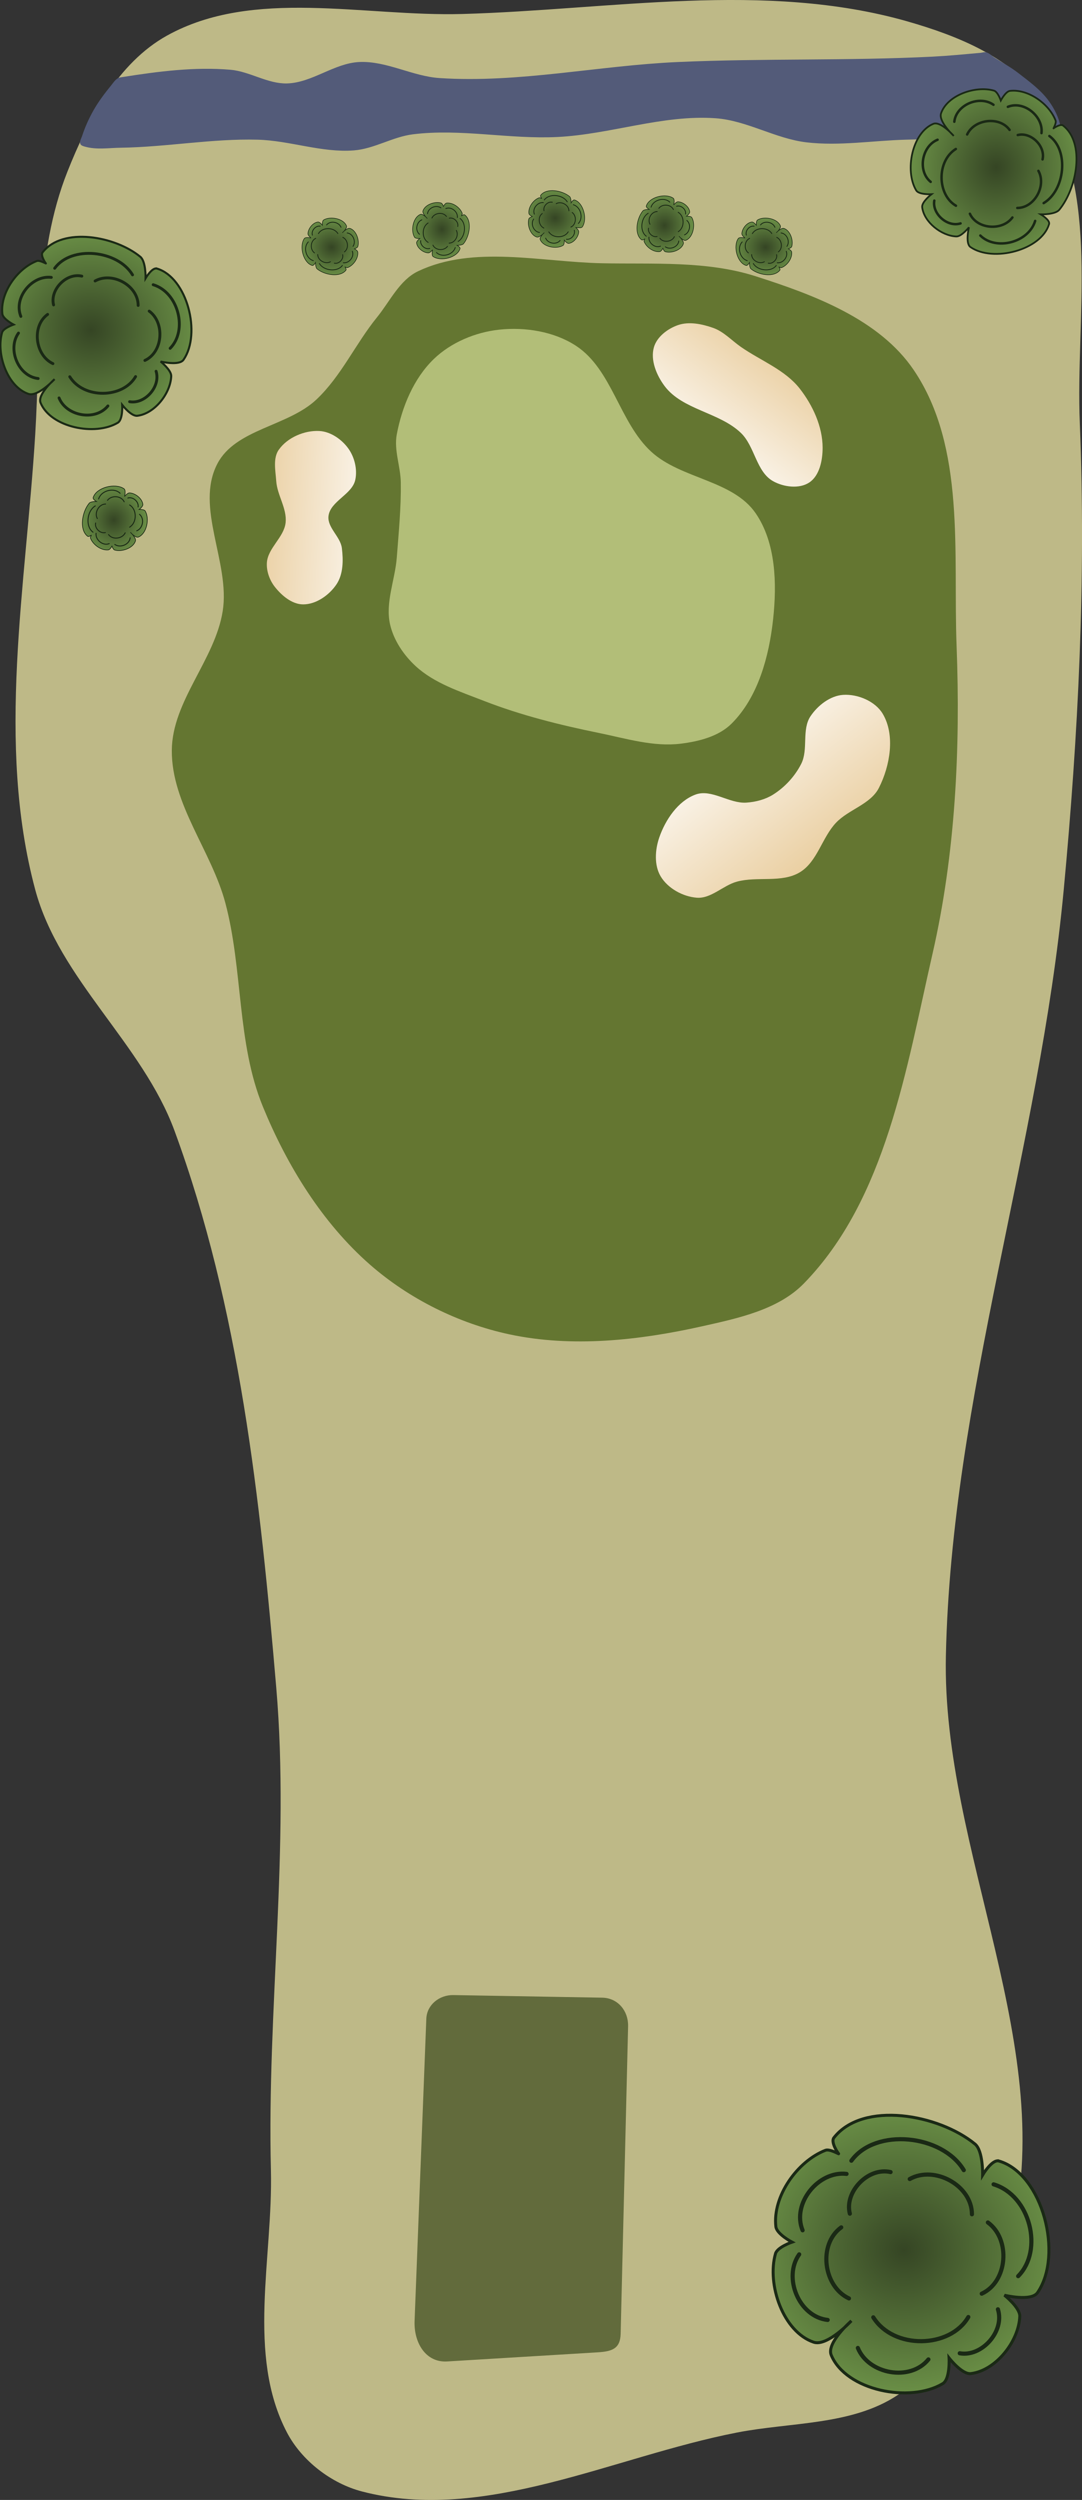 <?xml version="1.0" encoding="UTF-8" standalone="no"?>
<svg
   width="53.442mm"
   height="123.47mm"
   viewBox="0 0 53.442 123.47"
   version="1.1"
   id="svg8"
   inkscape:version="1.2.1 (9c6d41e4, 2022-07-14)"
   sodipodi:docname="14.svg"
   xml:space="preserve"
   xmlns:inkscape="http://www.inkscape.org/namespaces/inkscape"
   xmlns:sodipodi="http://sodipodi.sourceforge.net/DTD/sodipodi-0.dtd"
   xmlns:xlink="http://www.w3.org/1999/xlink"
   xmlns="http://www.w3.org/2000/svg"
   xmlns:svg="http://www.w3.org/2000/svg"
   xmlns:rdf="http://www.w3.org/1999/02/22-rdf-syntax-ns#"
   xmlns:cc="http://creativecommons.org/ns#"
   xmlns:dc="http://purl.org/dc/elements/1.1/"><rect x="0" y="0" width="53.442" height="123.47" fill="#333333" stroke="none"/><defs
     id="defs2"><linearGradient
       inkscape:collect="always"
       id="linearGradient21405"><stop
         style="stop-color:#ddb167;stop-opacity:1;"
         offset="0"
         id="stop21401" /><stop
         style="stop-color:#ffffff;stop-opacity:1"
         offset="1"
         id="stop21403" /></linearGradient><marker
       style="overflow:visible"
       id="Arrow1Lstart"
       refX="0"
       refY="0"
       orient="auto"
       inkscape:stockid="Arrow1Lstart"
       inkscape:isstock="true"><path
         transform="matrix(0.8,0,0,0.8,10,0)"
         style="fill:#ef0000;fill-opacity:1;fill-rule:evenodd;stroke:#ef0000;stroke-width:1pt;stroke-opacity:1"
         d="M 0,0 5,-5 -12.5,0 5,5 Z"
         id="path1322" /></marker><marker
       style="overflow:visible"
       id="DotL"
       refX="0"
       refY="0"
       orient="auto"
       inkscape:stockid="DotL"
       inkscape:isstock="true"><path
         transform="matrix(0.8,0,0,0.8,5.92,0.8)"
         style="fill:#ef0000;fill-opacity:1;fill-rule:evenodd;stroke:#ef0000;stroke-width:1pt;stroke-opacity:1"
         d="m -2.5,-1 c 0,2.76 -2.24,5 -5,5 -2.76,0 -5,-2.24 -5,-5 0,-2.76 2.24,-5 5,-5 2.76,0 5,2.24 5,5 z"
         id="path1383" /></marker><linearGradient
       id="linearGradient1668"><stop
         style="stop-color:#000000;stop-opacity:1"
         offset="0"
         id="stop1664" /><stop
         id="stop1666"
         offset="1"
         style="stop-color:#ffffff;stop-opacity:0" /></linearGradient><linearGradient
       id="linearGradient3710"
       inkscape:swatch="solid"><stop
         style="stop-color:#878e76;stop-opacity:1;"
         offset="0"
         id="stop3708" /></linearGradient><linearGradient
       id="linearGradient3177"
       inkscape:swatch="solid"><stop
         style="stop-color:#000000;stop-opacity:1;"
         offset="0"
         id="stop3175" /></linearGradient><linearGradient
       id="linearGradient3152"><stop
         style="stop-color:#878e76;stop-opacity:1"
         offset="0"
         id="stop3154" /><stop
         id="stop3178"
         offset="1"
         style="stop-color:#065143;stop-opacity:1" /></linearGradient><inkscape:perspective
       sodipodi:type="inkscape:persp3d"
       inkscape:vp_x="0 : 352.65122 : 1"
       inkscape:vp_y="0 : 1000 : 0"
       inkscape:vp_z="744.09455 : 352.65122 : 1"
       inkscape:persp3d-origin="372.04726 : 177.2575 : 1"
       id="perspective10" /><inkscape:perspective
       id="perspective3304"
       inkscape:persp3d-origin="372.04726 : 177.2575 : 1"
       inkscape:vp_z="744.09455 : 352.65122 : 1"
       inkscape:vp_y="0 : 1000 : 0"
       inkscape:vp_x="0 : 352.65122 : 1"
       sodipodi:type="inkscape:persp3d" /><linearGradient
       id="linearGradient3152-8"><stop
         style="stop-color:#73d216;stop-opacity:1;"
         offset="0"
         id="stop3154-9" /><stop
         id="stop3178-2"
         offset="1"
         style="stop-color:#519f06;stop-opacity:1;" /></linearGradient><inkscape:perspective
       sodipodi:type="inkscape:persp3d"
       inkscape:vp_x="0 : 352.65122 : 1"
       inkscape:vp_y="0 : 1000 : 0"
       inkscape:vp_z="744.09455 : 352.65122 : 1"
       inkscape:persp3d-origin="372.04726 : 177.2575 : 1"
       id="perspective10-1" /><inkscape:perspective
       id="perspective3304-8"
       inkscape:persp3d-origin="372.04726 : 177.2575 : 1"
       inkscape:vp_z="744.09455 : 352.65122 : 1"
       inkscape:vp_y="0 : 1000 : 0"
       inkscape:vp_x="0 : 352.65122 : 1"
       sodipodi:type="inkscape:persp3d" /><linearGradient
       inkscape:collect="always"
       id="linearGradient19901"><stop
         style="stop-color:#354524;stop-opacity:1"
         offset="0"
         id="stop19897" /><stop
         style="stop-color:#6a8f46;stop-opacity:1"
         offset="1"
         id="stop19899" /></linearGradient><linearGradient
       inkscape:collect="always"
       xlink:href="#linearGradient21405"
       id="linearGradient4473"
       gradientUnits="userSpaceOnUse"
       gradientTransform="matrix(1.5,0.341,-0.341,1.5,-35.059,-45.915)"
       x1="60.884"
       y1="39.948"
       x2="67.976"
       y2="38.728" /><radialGradient
       inkscape:collect="always"
       xlink:href="#linearGradient19901"
       id="radialGradient10321"
       gradientUnits="userSpaceOnUse"
       gradientTransform="matrix(2.628,0.852,0.792,-2.444,-247.661,586.728)"
       cx="42.292"
       cy="220.65"
       fx="42.292"
       fy="220.65"
       r="6.757" /><linearGradient
       inkscape:collect="always"
       xlink:href="#linearGradient21405"
       id="linearGradient122449"
       gradientUnits="userSpaceOnUse"
       gradientTransform="matrix(1.5,0.341,-0.341,1.5,-16.406,-51.339)"
       x1="68.89"
       y1="33.851"
       x2="65.687"
       y2="40.879" /><linearGradient
       inkscape:collect="always"
       xlink:href="#linearGradient21405"
       id="linearGradient122465"
       gradientUnits="userSpaceOnUse"
       gradientTransform="matrix(1.5,0.341,-0.341,1.5,-8.866,-32.951)"
       x1="68.126"
       y1="43.681"
       x2="60.77"
       y2="37.676" /><radialGradient
       inkscape:collect="always"
       xlink:href="#linearGradient19901"
       id="radialGradient126956"
       gradientUnits="userSpaceOnUse"
       gradientTransform="matrix(2.628,0.852,0.792,-2.444,-247.661,586.728)"
       cx="42.292"
       cy="220.65"
       fx="42.292"
       fy="220.65"
       r="6.757" /><radialGradient
       inkscape:collect="always"
       xlink:href="#linearGradient19901"
       id="radialGradient126996"
       gradientUnits="userSpaceOnUse"
       gradientTransform="matrix(2.628,0.852,0.792,-2.444,-247.661,586.728)"
       cx="42.292"
       cy="220.65"
       fx="42.292"
       fy="220.65"
       r="6.757" /><radialGradient
       inkscape:collect="always"
       xlink:href="#linearGradient19901"
       id="radialGradient127036"
       gradientUnits="userSpaceOnUse"
       gradientTransform="matrix(2.628,0.852,0.792,-2.444,-247.661,586.728)"
       cx="42.292"
       cy="220.65"
       fx="42.292"
       fy="220.65"
       r="6.757" /><radialGradient
       inkscape:collect="always"
       xlink:href="#linearGradient19901"
       id="radialGradient127076"
       gradientUnits="userSpaceOnUse"
       gradientTransform="matrix(2.628,0.852,0.792,-2.444,-247.661,586.728)"
       cx="42.292"
       cy="220.65"
       fx="42.292"
       fy="220.65"
       r="6.757" /><radialGradient
       inkscape:collect="always"
       xlink:href="#linearGradient19901"
       id="radialGradient127116"
       gradientUnits="userSpaceOnUse"
       gradientTransform="matrix(2.628,0.852,0.792,-2.444,-247.661,586.728)"
       cx="42.292"
       cy="220.65"
       fx="42.292"
       fy="220.65"
       r="6.757" /><radialGradient
       inkscape:collect="always"
       xlink:href="#linearGradient19901"
       id="radialGradient127156"
       gradientUnits="userSpaceOnUse"
       gradientTransform="matrix(2.628,0.852,0.792,-2.444,-247.661,586.728)"
       cx="42.292"
       cy="220.65"
       fx="42.292"
       fy="220.65"
       r="6.757" /><radialGradient
       inkscape:collect="always"
       xlink:href="#linearGradient19901"
       id="radialGradient127196"
       gradientUnits="userSpaceOnUse"
       gradientTransform="matrix(2.628,0.852,0.792,-2.444,-247.661,586.728)"
       cx="42.292"
       cy="220.65"
       fx="42.292"
       fy="220.65"
       r="6.757" /><radialGradient
       inkscape:collect="always"
       xlink:href="#linearGradient19901"
       id="radialGradient127236"
       gradientUnits="userSpaceOnUse"
       gradientTransform="matrix(2.628,0.852,0.792,-2.444,-247.661,586.728)"
       cx="42.292"
       cy="220.65"
       fx="42.292"
       fy="220.65"
       r="6.757" /></defs><sodipodi:namedview
     id="base"
     pagecolor="#ffffff"
     bordercolor="#666666"
     borderopacity="1.0"
     inkscape:pageopacity="0.0"
     inkscape:pageshadow="2"
     inkscape:zoom="0.7071068"
     inkscape:cx="-62.932502"
     inkscape:cy="192.33304"
     inkscape:document-units="mm"
     inkscape:current-layer="layer6"
     inkscape:document-rotation="0"
     showgrid="false"
     inkscape:snap-global="false"
     inkscape:window-width="1317"
     inkscape:window-height="718"
     inkscape:window-x="82"
     inkscape:window-y="25"
     inkscape:window-maximized="0"
     fit-margin-top="0"
     fit-margin-left="0"
     fit-margin-right="0"
     fit-margin-bottom="0"
     inkscape:pagecheckerboard="0"
     inkscape:showpageshadow="2"
     inkscape:deskcolor="#d1d1d1" /><g
     inkscape:groupmode="layer"
     id="layer3"
     inkscape:label="Outside Rough"
     style="display:inline;opacity:1"
     transform="translate(-34.211,-9.157)"
     sodipodi:insensitive="true"><path
       style="opacity:1;fill:#beb987;fill-opacity:1;stroke:none;stroke-width:0.407px;stroke-linecap:butt;stroke-linejoin:miter;stroke-opacity:1"
       d="M 79.032,10.214 C 71.985,8.202 64.375,9.642 57.05,9.848 52.177,9.985 46.729,8.55 42.465,10.912 c -2.432,1.347 -3.904,4.146 -4.927,6.731 -1.602,4.048 -1.322,8.619 -1.587,12.965 -0.456,7.483 -1.941,15.249 0,22.49 1.187,4.427 5.298,7.604 6.879,11.906 3.217,8.751 4.237,18.226 5.027,27.517 0.672,7.909 -0.463,15.877 -0.265,23.812 0.108,4.328 -1.217,9.13 0.794,12.965 0.729,1.391 2.185,2.514 3.704,2.91 6.047,1.577 12.387,-1.715 18.521,-2.91 2.667,-0.52 5.675,-0.348 7.938,-1.852 2.63,-1.748 4.749,-4.62 5.556,-7.673 2.473,-9.35 -3.383,-19.171 -3.175,-28.84 0.274,-12.757 4.629,-25.131 5.821,-37.835 0.717,-7.644 1.107,-15.348 0.794,-23.019 -0.217,-5.323 1.039,-11.4 -1.852,-15.875 -1.404,-2.173 -4.172,-3.278 -6.66,-3.989 z"
       id="path926"
       sodipodi:nodetypes="aaaaaaaaaaaaaaaaaaa" /></g><g
     inkscape:groupmode="layer"
     id="layer4"
     inkscape:label="Water"
     transform="translate(-15.651,-2.157)"
     style="display:inline"
     sodipodi:insensitive="true"><path
       style="fill:#535b79;fill-opacity:1;stroke:none;stroke-width:0.265px;stroke-linecap:butt;stroke-linejoin:miter;stroke-opacity:1"
       d="m 27.031,5.602 c -1.764,-0.15 -3.551,0.08 -5.3,0.356 -0.088,0.014 -0.183,0.02 -0.26,0.065 -0.139,0.082 -0.23,0.228 -0.332,0.354 -0.315,0.386 -0.617,0.786 -0.864,1.219 -0.231,0.406 -0.425,0.837 -0.57,1.281 -0.042,0.127 -0.139,0.269 -0.085,0.391 0.036,0.081 0.145,0.109 0.23,0.133 0.569,0.161 1.182,0.06 1.773,0.052 2.253,-0.033 4.495,-0.455 6.747,-0.397 1.597,0.041 3.17,0.653 4.763,0.529 1.003,-0.078 1.913,-0.67 2.91,-0.794 2.363,-0.294 4.765,0.251 7.144,0.132 2.617,-0.13 5.192,-1.11 7.805,-0.926 1.547,0.109 2.957,1.011 4.498,1.191 1.621,0.189 3.263,-0.087 4.895,-0.132 2.409,-0.066 4.821,-0.059 7.226,-0.204 0.136,-0.008 0.313,0.06 0.407,-0.038 0.088,-0.092 0.045,-0.257 0.021,-0.382 C 67.952,7.969 67.731,7.526 67.454,7.145 67.051,6.591 66.479,6.177 65.938,5.758 65.573,5.476 65.166,5.254 64.777,5.006 64.636,4.916 64.515,4.778 64.353,4.739 64.263,4.718 64.169,4.759 64.077,4.767 63.288,4.838 62.499,4.915 61.708,4.955 57.523,5.165 53.326,5.034 49.14,5.22 45.21,5.393 41.291,6.269 37.366,6.013 36.02,5.926 34.745,5.158 33.397,5.22 32.157,5.276 31.067,6.246 29.825,6.278 28.868,6.302 27.986,5.684 27.031,5.602 Z"
       id="path11449"
       sodipodi:nodetypes="aaaaaaaaaaaaaaaaaaaaaaaaaaaaaa" /></g><g
     inkscape:groupmode="layer"
     id="layer5"
     inkscape:label="Fairway"
     style="display:inline;opacity:1"
     transform="translate(-34.211,-9.157)"
     sodipodi:insensitive="true"><path
       id="path1217"
       style="opacity:1;fill:#647631;fill-opacity:1;stroke:none;stroke-width:0.87px;stroke-linecap:butt;stroke-linejoin:miter;stroke-opacity:1"
       d="m 63.94,22.159 c -3.026,-0.063 -6.336,-0.905 -9.071,0.39 -0.921,0.436 -1.395,1.488 -2.037,2.279 -1.06,1.305 -1.768,2.907 -2.991,4.06 -1.415,1.334 -3.998,1.45 -4.895,3.175 -1.12,2.153 0.644,4.879 0.265,7.276 -0.382,2.411 -2.498,4.438 -2.514,6.879 -0.017,2.664 1.962,4.966 2.646,7.541 0.875,3.293 0.56,6.901 1.852,10.054 1.192,2.908 2.927,5.734 5.292,7.805 1.929,1.689 4.372,2.903 6.879,3.44 3.107,0.666 6.424,0.297 9.525,-0.397 1.774,-0.397 3.759,-0.814 5.027,-2.117 4.062,-4.171 5.051,-10.596 6.35,-16.272 1.135,-4.958 1.384,-10.131 1.191,-15.214 -0.175,-4.593 0.459,-9.819 -2.117,-13.626 -1.695,-2.506 -4.924,-3.708 -7.805,-4.63 -2.42,-0.775 -5.056,-0.59 -7.597,-0.643 z"
       sodipodi:nodetypes="aaaaaaaaaaaaaaaaaa" /></g><g
     inkscape:groupmode="layer"
     id="layer15"
     inkscape:label="Tees"
     style="display:inline;opacity:1"
     transform="translate(-51.071,-107.982)"
     sodipodi:insensitive="true"><path
       id="path1566"
       style="display:inline;fill:#626b3c;fill-opacity:1;stroke:none;stroke-width:0.37px;stroke-linecap:butt;stroke-linejoin:miter;stroke-opacity:1"
       d="m 72.128,207.685 c 0.027,-0.689 0.644,-1.18 1.333,-1.168 l 7.355,0.128 c 0.766,0.013 1.297,0.648 1.278,1.414 l -0.368,15.186 c -0.018,0.734 -0.411,0.872 -1.144,0.917 l -7.424,0.45 C 72.093,224.677 71.507,223.68 71.548,222.613 Z"
       sodipodi:nodetypes="sssssssss" /></g><g
     inkscape:groupmode="layer"
     id="layer7"
     inkscape:label="Green"
     style="display:inline;opacity:1"
     transform="translate(-34.211,-9.157)"
     sodipodi:insensitive="true"><path
       style="opacity:1;fill:#b2be78;fill-opacity:1;stroke:none;stroke-width:0.228px;stroke-linecap:butt;stroke-linejoin:miter;stroke-opacity:1"
       d="m 62.66,26.236 c -1.081,-0.708 -2.51,-0.936 -3.795,-0.797 -1.173,0.127 -2.38,0.631 -3.229,1.451 -0.993,0.96 -1.57,2.361 -1.827,3.718 -0.148,0.783 0.187,1.585 0.198,2.381 0.018,1.236 -0.104,2.471 -0.198,3.704 -0.085,1.105 -0.578,2.227 -0.331,3.307 0.179,0.781 0.668,1.506 1.257,2.051 0.927,0.857 2.198,1.261 3.373,1.72 1.834,0.715 3.76,1.194 5.689,1.587 1.329,0.271 2.689,0.695 4.035,0.529 0.894,-0.11 1.876,-0.356 2.514,-0.992 1.31,-1.307 1.852,-3.319 2.051,-5.159 0.19,-1.755 0.138,-3.769 -0.86,-5.226 C 70.409,32.863 67.848,32.818 66.377,31.467 64.802,30.02 64.449,27.408 62.66,26.236 Z"
       id="path942"
       sodipodi:nodetypes="aaaaaaaaaaaaaaaa" /></g><g
     inkscape:groupmode="layer"
     id="layer6"
     inkscape:label="Sand"
     style="display:inline;opacity:1"
     transform="translate(-34.211,-9.157)"
     sodipodi:insensitive="true"><path
       id="path4471"
       style="display:inline;fill:url(#linearGradient4473);fill-opacity:1;stroke:none;stroke-width:0.407px;stroke-linecap:butt;stroke-linejoin:miter;stroke-opacity:1"
       d="m 47.985,31.365 c 0.422,-0.602 1.271,-0.963 2.005,-0.921 0.557,0.032 1.105,0.416 1.429,0.869 0.306,0.428 0.45,1.028 0.34,1.543 -0.155,0.725 -1.233,1.051 -1.323,1.786 -0.069,0.569 0.591,1.019 0.661,1.587 0.074,0.597 0.07,1.285 -0.265,1.786 -0.357,0.535 -1.011,0.997 -1.654,0.992 -0.545,-0.004 -1.051,-0.433 -1.389,-0.86 -0.259,-0.328 -0.421,-0.773 -0.397,-1.191 0.042,-0.729 0.848,-1.259 0.926,-1.984 0.075,-0.697 -0.414,-1.352 -0.463,-2.051 -0.036,-0.52 -0.171,-1.131 0.128,-1.557 z"
       sodipodi:nodetypes="aaaaaaaaaaaaa" /><path
       id="path122447"
       style="display:inline;fill:url(#linearGradient122449);fill-opacity:1;stroke:none;stroke-width:0.407px;stroke-linecap:butt;stroke-linejoin:miter;stroke-opacity:1"
       d="m 70.8,26.287 c -0.452,-0.315 -0.844,-0.752 -1.363,-0.935 -0.549,-0.194 -1.191,-0.328 -1.741,-0.138 -0.508,0.176 -1.039,0.577 -1.187,1.094 -0.182,0.638 0.131,1.388 0.529,1.918 0.886,1.179 2.708,1.292 3.77,2.315 0.687,0.662 0.755,1.916 1.587,2.381 0.52,0.291 1.289,0.394 1.786,0.066 0.513,-0.338 0.662,-1.106 0.661,-1.72 -7.91e-4,-1.04 -0.486,-2.09 -1.124,-2.91 -0.733,-0.942 -1.941,-1.389 -2.92,-2.072 z"
       sodipodi:nodetypes="aaaaaaaaaaa" /><path
       id="path122463"
       style="display:inline;fill:url(#linearGradient122465);fill-opacity:1;stroke:none;stroke-width:0.407px;stroke-linecap:butt;stroke-linejoin:miter;stroke-opacity:1"
       d="m 77.811,44.411 c -0.37,-0.622 -1.237,-0.984 -1.958,-0.935 -0.639,0.043 -1.251,0.521 -1.608,1.053 -0.446,0.663 -0.1,1.638 -0.459,2.351 -0.309,0.613 -0.808,1.156 -1.389,1.521 -0.39,0.245 -0.864,0.366 -1.323,0.397 -0.846,0.057 -1.719,-0.693 -2.514,-0.397 -0.865,0.322 -1.484,1.244 -1.786,2.117 -0.209,0.605 -0.26,1.368 0.066,1.918 0.353,0.595 1.096,1.005 1.786,1.058 0.71,0.055 1.297,-0.608 1.984,-0.794 1.011,-0.274 2.212,0.079 3.109,-0.463 0.864,-0.523 1.091,-1.715 1.786,-2.447 0.626,-0.659 1.705,-0.909 2.117,-1.72 0.553,-1.089 0.814,-2.61 0.189,-3.659 z"
       sodipodi:nodetypes="aaaaaaaaaaaaaaa" /></g><g
     inkscape:groupmode="layer"
     id="layer9"
     inkscape:label="Trees"
     style="display:inline;opacity:1"
     transform="translate(-34.211,-9.157)"
     sodipodi:insensitive="true"><g
       id="g10319"
       transform="matrix(-0.261,-0.109,-0.109,0.261,57.788,7.832)"
       style="display:inline"><path
         style="fill:url(#radialGradient10321);fill-opacity:1;stroke:#1a2915;stroke-width:0.358;stroke-linecap:butt;stroke-linejoin:miter;stroke-miterlimit:4;stroke-dasharray:none;stroke-opacity:1"
         d="m 31.76,69.161 c 0.862,0.092 1.171,2.321 1.171,2.321 v 0 c 0,0 1.059,-2.732 2.29,-3.103 5.453,-1.642 14.536,0.367 16.048,5.858 0.178,0.647 -1.164,1.528 -1.272,1.562 -0.162,0.052 1.23,-0.152 1.625,0.226 2.653,2.542 3.785,7.637 1.988,10.842 -0.44,0.785 -2.519,0.97 -2.519,0.97 v 0 c 0,0 1.405,1.243 1.311,2.047 -0.45,3.863 -4.503,8.39 -8.383,8.117 -1.741,-0.122 -3.214,-4.133 -3.214,-4.133 v 0 c 0,0 1.792,3.631 0.655,4.76 -3.293,3.269 -11.016,1.733 -13.775,-1.997 -0.635,-0.858 0.487,-3.164 0.487,-3.164 v 0 c 0,0 -2.219,1.265 -3.16,0.732 -2.641,-1.495 -3.858,-5.818 -2.802,-8.664 0.366,-0.988 2.698,-1.646 2.698,-1.646 v 0 c 0,0 -3.297,-0.516 -3.575,-1.825 -1.151,-5.409 4.928,-13.491 10.427,-12.905 z"
         id="path10295"
         sodipodi:nodetypes="accaasaaccaaccaaccaaccaa" /><path
         style="fill:none;stroke:#1a2915;stroke-width:0.501;stroke-linecap:round;stroke-linejoin:miter;stroke-miterlimit:4;stroke-dasharray:none;stroke-opacity:1"
         d="m 49.72,88.869 c 0.759,3.341 -2.868,6.984 -6.228,5.998"
         id="path10297"
         sodipodi:nodetypes="cc" /><path
         style="fill:none;stroke:#1a2915;stroke-width:0.501;stroke-linecap:round;stroke-linejoin:miter;stroke-miterlimit:4;stroke-dasharray:none;stroke-opacity:1"
         d="m 38.821,96.589 c -2.402,2.444 -7.426,1.359 -8.412,-2"
         id="path10299"
         sodipodi:nodetypes="cc" /><path
         id="path10301"
         style="fill:none;stroke:#1a2915;stroke-width:0.501;stroke-linecap:round;stroke-linejoin:miter;stroke-miterlimit:4;stroke-dasharray:none;stroke-opacity:1"
         d="m 27.197,92.448 c -2.633,-0.587 -4.03,-4.533 -2.216,-6.686" /><path
         style="fill:none;stroke:#1a2915;stroke-width:0.501;stroke-linecap:round;stroke-linejoin:miter;stroke-miterlimit:4;stroke-dasharray:none;stroke-opacity:1"
         d="m 24.26,81.122 c -1.661,-4.078 2.394,-9.574 7.012,-9.109"
         id="path10303"
         sodipodi:nodetypes="cc" /><path
         style="fill:none;stroke:#1a2915;stroke-width:0.501;stroke-linecap:round;stroke-linejoin:miter;stroke-miterlimit:4;stroke-dasharray:none;stroke-opacity:1"
         d="M 35.26,71.816 C 39.327,68.817 47.099,71.157 48.249,75.99"
         id="path10305"
         sodipodi:nodetypes="cc" /><path
         style="fill:none;stroke:#1a2915;stroke-width:0.501;stroke-linecap:round;stroke-linejoin:miter;stroke-miterlimit:4;stroke-dasharray:none;stroke-opacity:1"
         d="m 48.174,77.686 c 3.297,0.933 4.758,5.861 2.285,8.339"
         id="path10307"
         sodipodi:nodetypes="cc" /><path
         id="path10309"
         style="fill:none;stroke:#1a2915;stroke-width:0.501;stroke-linecap:round;stroke-linejoin:miter;stroke-miterlimit:4;stroke-dasharray:none;stroke-opacity:1"
         d="m 45.957,81.973 c 1.635,-2.146 0.161,-6.063 -2.614,-6.54" /><path
         style="fill:none;stroke:#1a2915;stroke-width:0.501;stroke-linecap:round;stroke-linejoin:miter;stroke-miterlimit:4;stroke-dasharray:none;stroke-opacity:1"
         d="m 27.924,87.999 c 0.571,4.367 6.812,7.141 10.597,4.455"
         id="path10311"
         sodipodi:nodetypes="cc" /><path
         style="fill:none;stroke:#1a2915;stroke-width:0.501;stroke-linecap:round;stroke-linejoin:miter;stroke-miterlimit:4;stroke-dasharray:none;stroke-opacity:1"
         d="m 30.139,76.535 c -3.333,0.796 -4.996,5.66 -2.627,8.237"
         id="path10313"
         sodipodi:nodetypes="cc" /><path
         style="fill:none;stroke:#1a2915;stroke-width:0.501;stroke-linecap:round;stroke-linejoin:miter;stroke-miterlimit:4;stroke-dasharray:none;stroke-opacity:1"
         d="m 40.881,75.319 c -2.113,-2.698 -7.227,-2.183 -8.583,1.045"
         id="path10315"
         sodipodi:nodetypes="cc" /><path
         style="fill:none;stroke:#1a2915;stroke-width:0.501;stroke-linecap:round;stroke-linejoin:miter;stroke-miterlimit:4;stroke-dasharray:none;stroke-opacity:1"
         d="m 42.114,91.475 c 3.424,-0.137 5.995,-4.589 4.168,-7.575"
         id="path10317"
         sodipodi:nodetypes="cc" /></g><g
       id="g126954"
       transform="matrix(-0.037,0.088,0.088,0.037,33.902,28.383)"
       style="display:inline"><path
         style="fill:url(#radialGradient126956);fill-opacity:1;stroke:#1a2915;stroke-width:0.358;stroke-linecap:butt;stroke-linejoin:miter;stroke-miterlimit:4;stroke-dasharray:none;stroke-opacity:1"
         d="m 31.76,69.161 c 0.862,0.092 1.171,2.321 1.171,2.321 v 0 c 0,0 1.059,-2.732 2.29,-3.103 5.453,-1.642 14.536,0.367 16.048,5.858 0.178,0.647 -1.164,1.528 -1.272,1.562 -0.162,0.052 1.23,-0.152 1.625,0.226 2.653,2.542 3.785,7.637 1.988,10.842 -0.44,0.785 -2.519,0.97 -2.519,0.97 v 0 c 0,0 1.405,1.243 1.311,2.047 -0.45,3.863 -4.503,8.39 -8.383,8.117 -1.741,-0.122 -3.214,-4.133 -3.214,-4.133 v 0 c 0,0 1.792,3.631 0.655,4.76 -3.293,3.269 -11.016,1.733 -13.775,-1.997 -0.635,-0.858 0.487,-3.164 0.487,-3.164 v 0 c 0,0 -2.219,1.265 -3.16,0.732 -2.641,-1.495 -3.858,-5.818 -2.802,-8.664 0.366,-0.988 2.698,-1.646 2.698,-1.646 v 0 c 0,0 -3.297,-0.516 -3.575,-1.825 -1.151,-5.409 4.928,-13.491 10.427,-12.905 z"
         id="path126930"
         sodipodi:nodetypes="accaasaaccaaccaaccaaccaa" /><path
         style="fill:none;stroke:#1a2915;stroke-width:0.501;stroke-linecap:round;stroke-linejoin:miter;stroke-miterlimit:4;stroke-dasharray:none;stroke-opacity:1"
         d="m 49.72,88.869 c 0.759,3.341 -2.868,6.984 -6.228,5.998"
         id="path126932"
         sodipodi:nodetypes="cc" /><path
         style="fill:none;stroke:#1a2915;stroke-width:0.501;stroke-linecap:round;stroke-linejoin:miter;stroke-miterlimit:4;stroke-dasharray:none;stroke-opacity:1"
         d="m 38.821,96.589 c -2.402,2.444 -7.426,1.359 -8.412,-2"
         id="path126934"
         sodipodi:nodetypes="cc" /><path
         id="path126936"
         style="fill:none;stroke:#1a2915;stroke-width:0.501;stroke-linecap:round;stroke-linejoin:miter;stroke-miterlimit:4;stroke-dasharray:none;stroke-opacity:1"
         d="m 27.197,92.448 c -2.633,-0.587 -4.03,-4.533 -2.216,-6.686" /><path
         style="fill:none;stroke:#1a2915;stroke-width:0.501;stroke-linecap:round;stroke-linejoin:miter;stroke-miterlimit:4;stroke-dasharray:none;stroke-opacity:1"
         d="m 24.26,81.122 c -1.661,-4.078 2.394,-9.574 7.012,-9.109"
         id="path126938"
         sodipodi:nodetypes="cc" /><path
         style="fill:none;stroke:#1a2915;stroke-width:0.501;stroke-linecap:round;stroke-linejoin:miter;stroke-miterlimit:4;stroke-dasharray:none;stroke-opacity:1"
         d="M 35.26,71.816 C 39.327,68.817 47.099,71.157 48.249,75.99"
         id="path126940"
         sodipodi:nodetypes="cc" /><path
         style="fill:none;stroke:#1a2915;stroke-width:0.501;stroke-linecap:round;stroke-linejoin:miter;stroke-miterlimit:4;stroke-dasharray:none;stroke-opacity:1"
         d="m 48.174,77.686 c 3.297,0.933 4.758,5.861 2.285,8.339"
         id="path126942"
         sodipodi:nodetypes="cc" /><path
         id="path126944"
         style="fill:none;stroke:#1a2915;stroke-width:0.501;stroke-linecap:round;stroke-linejoin:miter;stroke-miterlimit:4;stroke-dasharray:none;stroke-opacity:1"
         d="m 45.957,81.973 c 1.635,-2.146 0.161,-6.063 -2.614,-6.54" /><path
         style="fill:none;stroke:#1a2915;stroke-width:0.501;stroke-linecap:round;stroke-linejoin:miter;stroke-miterlimit:4;stroke-dasharray:none;stroke-opacity:1"
         d="m 27.924,87.999 c 0.571,4.367 6.812,7.141 10.597,4.455"
         id="path126946"
         sodipodi:nodetypes="cc" /><path
         style="fill:none;stroke:#1a2915;stroke-width:0.501;stroke-linecap:round;stroke-linejoin:miter;stroke-miterlimit:4;stroke-dasharray:none;stroke-opacity:1"
         d="m 30.139,76.535 c -3.333,0.796 -4.996,5.66 -2.627,8.237"
         id="path126948"
         sodipodi:nodetypes="cc" /><path
         style="fill:none;stroke:#1a2915;stroke-width:0.501;stroke-linecap:round;stroke-linejoin:miter;stroke-miterlimit:4;stroke-dasharray:none;stroke-opacity:1"
         d="m 40.881,75.319 c -2.113,-2.698 -7.227,-2.183 -8.583,1.045"
         id="path126950"
         sodipodi:nodetypes="cc" /><path
         style="fill:none;stroke:#1a2915;stroke-width:0.501;stroke-linecap:round;stroke-linejoin:miter;stroke-miterlimit:4;stroke-dasharray:none;stroke-opacity:1"
         d="m 42.114,91.475 c 3.424,-0.137 5.995,-4.589 4.168,-7.575"
         id="path126952"
         sodipodi:nodetypes="cc" /></g><g
       id="g126994"
       transform="matrix(0.077,0.032,0.032,-0.077,44.974,26.576)"
       style="display:inline"><path
         style="fill:url(#radialGradient126996);fill-opacity:1;stroke:#1a2915;stroke-width:0.358;stroke-linecap:butt;stroke-linejoin:miter;stroke-miterlimit:4;stroke-dasharray:none;stroke-opacity:1"
         d="m 31.76,69.161 c 0.862,0.092 1.171,2.321 1.171,2.321 v 0 c 0,0 1.059,-2.732 2.29,-3.103 5.453,-1.642 14.536,0.367 16.048,5.858 0.178,0.647 -1.164,1.528 -1.272,1.562 -0.162,0.052 1.23,-0.152 1.625,0.226 2.653,2.542 3.785,7.637 1.988,10.842 -0.44,0.785 -2.519,0.97 -2.519,0.97 v 0 c 0,0 1.405,1.243 1.311,2.047 -0.45,3.863 -4.503,8.39 -8.383,8.117 -1.741,-0.122 -3.214,-4.133 -3.214,-4.133 v 0 c 0,0 1.792,3.631 0.655,4.76 -3.293,3.269 -11.016,1.733 -13.775,-1.997 -0.635,-0.858 0.487,-3.164 0.487,-3.164 v 0 c 0,0 -2.219,1.265 -3.16,0.732 -2.641,-1.495 -3.858,-5.818 -2.802,-8.664 0.366,-0.988 2.698,-1.646 2.698,-1.646 v 0 c 0,0 -3.297,-0.516 -3.575,-1.825 -1.151,-5.409 4.928,-13.491 10.427,-12.905 z"
         id="path126970"
         sodipodi:nodetypes="accaasaaccaaccaaccaaccaa" /><path
         style="fill:none;stroke:#1a2915;stroke-width:0.501;stroke-linecap:round;stroke-linejoin:miter;stroke-miterlimit:4;stroke-dasharray:none;stroke-opacity:1"
         d="m 49.72,88.869 c 0.759,3.341 -2.868,6.984 -6.228,5.998"
         id="path126972"
         sodipodi:nodetypes="cc" /><path
         style="fill:none;stroke:#1a2915;stroke-width:0.501;stroke-linecap:round;stroke-linejoin:miter;stroke-miterlimit:4;stroke-dasharray:none;stroke-opacity:1"
         d="m 38.821,96.589 c -2.402,2.444 -7.426,1.359 -8.412,-2"
         id="path126974"
         sodipodi:nodetypes="cc" /><path
         id="path126976"
         style="fill:none;stroke:#1a2915;stroke-width:0.501;stroke-linecap:round;stroke-linejoin:miter;stroke-miterlimit:4;stroke-dasharray:none;stroke-opacity:1"
         d="m 27.197,92.448 c -2.633,-0.587 -4.03,-4.533 -2.216,-6.686" /><path
         style="fill:none;stroke:#1a2915;stroke-width:0.501;stroke-linecap:round;stroke-linejoin:miter;stroke-miterlimit:4;stroke-dasharray:none;stroke-opacity:1"
         d="m 24.26,81.122 c -1.661,-4.078 2.394,-9.574 7.012,-9.109"
         id="path126978"
         sodipodi:nodetypes="cc" /><path
         style="fill:none;stroke:#1a2915;stroke-width:0.501;stroke-linecap:round;stroke-linejoin:miter;stroke-miterlimit:4;stroke-dasharray:none;stroke-opacity:1"
         d="M 35.26,71.816 C 39.327,68.817 47.099,71.157 48.249,75.99"
         id="path126980"
         sodipodi:nodetypes="cc" /><path
         style="fill:none;stroke:#1a2915;stroke-width:0.501;stroke-linecap:round;stroke-linejoin:miter;stroke-miterlimit:4;stroke-dasharray:none;stroke-opacity:1"
         d="m 48.174,77.686 c 3.297,0.933 4.758,5.861 2.285,8.339"
         id="path126982"
         sodipodi:nodetypes="cc" /><path
         id="path126984"
         style="fill:none;stroke:#1a2915;stroke-width:0.501;stroke-linecap:round;stroke-linejoin:miter;stroke-miterlimit:4;stroke-dasharray:none;stroke-opacity:1"
         d="m 45.957,81.973 c 1.635,-2.146 0.161,-6.063 -2.614,-6.54" /><path
         style="fill:none;stroke:#1a2915;stroke-width:0.501;stroke-linecap:round;stroke-linejoin:miter;stroke-miterlimit:4;stroke-dasharray:none;stroke-opacity:1"
         d="m 27.924,87.999 c 0.571,4.367 6.812,7.141 10.597,4.455"
         id="path126986"
         sodipodi:nodetypes="cc" /><path
         style="fill:none;stroke:#1a2915;stroke-width:0.501;stroke-linecap:round;stroke-linejoin:miter;stroke-miterlimit:4;stroke-dasharray:none;stroke-opacity:1"
         d="m 30.139,76.535 c -3.333,0.796 -4.996,5.66 -2.627,8.237"
         id="path126988"
         sodipodi:nodetypes="cc" /><path
         style="fill:none;stroke:#1a2915;stroke-width:0.501;stroke-linecap:round;stroke-linejoin:miter;stroke-miterlimit:4;stroke-dasharray:none;stroke-opacity:1"
         d="m 40.881,75.319 c -2.113,-2.698 -7.227,-2.183 -8.583,1.045"
         id="path126990"
         sodipodi:nodetypes="cc" /><path
         style="fill:none;stroke:#1a2915;stroke-width:0.501;stroke-linecap:round;stroke-linejoin:miter;stroke-miterlimit:4;stroke-dasharray:none;stroke-opacity:1"
         d="m 42.114,91.475 c 3.424,-0.137 5.995,-4.589 4.168,-7.575"
         id="path126992"
         sodipodi:nodetypes="cc" /></g><g
       id="g127034"
       transform="matrix(0.032,-0.077,-0.077,-0.032,61.241,26.095)"
       style="display:inline"><path
         style="fill:url(#radialGradient127036);fill-opacity:1;stroke:#1a2915;stroke-width:0.358;stroke-linecap:butt;stroke-linejoin:miter;stroke-miterlimit:4;stroke-dasharray:none;stroke-opacity:1"
         d="m 31.76,69.161 c 0.862,0.092 1.171,2.321 1.171,2.321 v 0 c 0,0 1.059,-2.732 2.29,-3.103 5.453,-1.642 14.536,0.367 16.048,5.858 0.178,0.647 -1.164,1.528 -1.272,1.562 -0.162,0.052 1.23,-0.152 1.625,0.226 2.653,2.542 3.785,7.637 1.988,10.842 -0.44,0.785 -2.519,0.97 -2.519,0.97 v 0 c 0,0 1.405,1.243 1.311,2.047 -0.45,3.863 -4.503,8.39 -8.383,8.117 -1.741,-0.122 -3.214,-4.133 -3.214,-4.133 v 0 c 0,0 1.792,3.631 0.655,4.76 -3.293,3.269 -11.016,1.733 -13.775,-1.997 -0.635,-0.858 0.487,-3.164 0.487,-3.164 v 0 c 0,0 -2.219,1.265 -3.16,0.732 -2.641,-1.495 -3.858,-5.818 -2.802,-8.664 0.366,-0.988 2.698,-1.646 2.698,-1.646 v 0 c 0,0 -3.297,-0.516 -3.575,-1.825 -1.151,-5.409 4.928,-13.491 10.427,-12.905 z"
         id="path127010"
         sodipodi:nodetypes="accaasaaccaaccaaccaaccaa" /><path
         style="fill:none;stroke:#1a2915;stroke-width:0.501;stroke-linecap:round;stroke-linejoin:miter;stroke-miterlimit:4;stroke-dasharray:none;stroke-opacity:1"
         d="m 49.72,88.869 c 0.759,3.341 -2.868,6.984 -6.228,5.998"
         id="path127012"
         sodipodi:nodetypes="cc" /><path
         style="fill:none;stroke:#1a2915;stroke-width:0.501;stroke-linecap:round;stroke-linejoin:miter;stroke-miterlimit:4;stroke-dasharray:none;stroke-opacity:1"
         d="m 38.821,96.589 c -2.402,2.444 -7.426,1.359 -8.412,-2"
         id="path127014"
         sodipodi:nodetypes="cc" /><path
         id="path127016"
         style="fill:none;stroke:#1a2915;stroke-width:0.501;stroke-linecap:round;stroke-linejoin:miter;stroke-miterlimit:4;stroke-dasharray:none;stroke-opacity:1"
         d="m 27.197,92.448 c -2.633,-0.587 -4.03,-4.533 -2.216,-6.686" /><path
         style="fill:none;stroke:#1a2915;stroke-width:0.501;stroke-linecap:round;stroke-linejoin:miter;stroke-miterlimit:4;stroke-dasharray:none;stroke-opacity:1"
         d="m 24.26,81.122 c -1.661,-4.078 2.394,-9.574 7.012,-9.109"
         id="path127018"
         sodipodi:nodetypes="cc" /><path
         style="fill:none;stroke:#1a2915;stroke-width:0.501;stroke-linecap:round;stroke-linejoin:miter;stroke-miterlimit:4;stroke-dasharray:none;stroke-opacity:1"
         d="M 35.26,71.816 C 39.327,68.817 47.099,71.157 48.249,75.99"
         id="path127020"
         sodipodi:nodetypes="cc" /><path
         style="fill:none;stroke:#1a2915;stroke-width:0.501;stroke-linecap:round;stroke-linejoin:miter;stroke-miterlimit:4;stroke-dasharray:none;stroke-opacity:1"
         d="m 48.174,77.686 c 3.297,0.933 4.758,5.861 2.285,8.339"
         id="path127022"
         sodipodi:nodetypes="cc" /><path
         id="path127024"
         style="fill:none;stroke:#1a2915;stroke-width:0.501;stroke-linecap:round;stroke-linejoin:miter;stroke-miterlimit:4;stroke-dasharray:none;stroke-opacity:1"
         d="m 45.957,81.973 c 1.635,-2.146 0.161,-6.063 -2.614,-6.54" /><path
         style="fill:none;stroke:#1a2915;stroke-width:0.501;stroke-linecap:round;stroke-linejoin:miter;stroke-miterlimit:4;stroke-dasharray:none;stroke-opacity:1"
         d="m 27.924,87.999 c 0.571,4.367 6.812,7.141 10.597,4.455"
         id="path127026"
         sodipodi:nodetypes="cc" /><path
         style="fill:none;stroke:#1a2915;stroke-width:0.501;stroke-linecap:round;stroke-linejoin:miter;stroke-miterlimit:4;stroke-dasharray:none;stroke-opacity:1"
         d="m 30.139,76.535 c -3.333,0.796 -4.996,5.66 -2.627,8.237"
         id="path127028"
         sodipodi:nodetypes="cc" /><path
         style="fill:none;stroke:#1a2915;stroke-width:0.501;stroke-linecap:round;stroke-linejoin:miter;stroke-miterlimit:4;stroke-dasharray:none;stroke-opacity:1"
         d="m 40.881,75.319 c -2.113,-2.698 -7.227,-2.183 -8.583,1.045"
         id="path127030"
         sodipodi:nodetypes="cc" /><path
         style="fill:none;stroke:#1a2915;stroke-width:0.501;stroke-linecap:round;stroke-linejoin:miter;stroke-miterlimit:4;stroke-dasharray:none;stroke-opacity:1"
         d="m 42.114,91.475 c 3.424,-0.137 5.995,-4.589 4.168,-7.575"
         id="path127032"
         sodipodi:nodetypes="cc" /></g><g
       id="g127074"
       transform="matrix(-0.077,-0.032,-0.032,0.077,67.242,14.724)"
       style="display:inline"><path
         style="fill:url(#radialGradient127076);fill-opacity:1;stroke:#1a2915;stroke-width:0.358;stroke-linecap:butt;stroke-linejoin:miter;stroke-miterlimit:4;stroke-dasharray:none;stroke-opacity:1"
         d="m 31.76,69.161 c 0.862,0.092 1.171,2.321 1.171,2.321 v 0 c 0,0 1.059,-2.732 2.29,-3.103 5.453,-1.642 14.536,0.367 16.048,5.858 0.178,0.647 -1.164,1.528 -1.272,1.562 -0.162,0.052 1.23,-0.152 1.625,0.226 2.653,2.542 3.785,7.637 1.988,10.842 -0.44,0.785 -2.519,0.97 -2.519,0.97 v 0 c 0,0 1.405,1.243 1.311,2.047 -0.45,3.863 -4.503,8.39 -8.383,8.117 -1.741,-0.122 -3.214,-4.133 -3.214,-4.133 v 0 c 0,0 1.792,3.631 0.655,4.76 -3.293,3.269 -11.016,1.733 -13.775,-1.997 -0.635,-0.858 0.487,-3.164 0.487,-3.164 v 0 c 0,0 -2.219,1.265 -3.16,0.732 -2.641,-1.495 -3.858,-5.818 -2.802,-8.664 0.366,-0.988 2.698,-1.646 2.698,-1.646 v 0 c 0,0 -3.297,-0.516 -3.575,-1.825 -1.151,-5.409 4.928,-13.491 10.427,-12.905 z"
         id="path127050"
         sodipodi:nodetypes="accaasaaccaaccaaccaaccaa" /><path
         style="fill:none;stroke:#1a2915;stroke-width:0.501;stroke-linecap:round;stroke-linejoin:miter;stroke-miterlimit:4;stroke-dasharray:none;stroke-opacity:1"
         d="m 49.72,88.869 c 0.759,3.341 -2.868,6.984 -6.228,5.998"
         id="path127052"
         sodipodi:nodetypes="cc" /><path
         style="fill:none;stroke:#1a2915;stroke-width:0.501;stroke-linecap:round;stroke-linejoin:miter;stroke-miterlimit:4;stroke-dasharray:none;stroke-opacity:1"
         d="m 38.821,96.589 c -2.402,2.444 -7.426,1.359 -8.412,-2"
         id="path127054"
         sodipodi:nodetypes="cc" /><path
         id="path127056"
         style="fill:none;stroke:#1a2915;stroke-width:0.501;stroke-linecap:round;stroke-linejoin:miter;stroke-miterlimit:4;stroke-dasharray:none;stroke-opacity:1"
         d="m 27.197,92.448 c -2.633,-0.587 -4.03,-4.533 -2.216,-6.686" /><path
         style="fill:none;stroke:#1a2915;stroke-width:0.501;stroke-linecap:round;stroke-linejoin:miter;stroke-miterlimit:4;stroke-dasharray:none;stroke-opacity:1"
         d="m 24.26,81.122 c -1.661,-4.078 2.394,-9.574 7.012,-9.109"
         id="path127058"
         sodipodi:nodetypes="cc" /><path
         style="fill:none;stroke:#1a2915;stroke-width:0.501;stroke-linecap:round;stroke-linejoin:miter;stroke-miterlimit:4;stroke-dasharray:none;stroke-opacity:1"
         d="M 35.26,71.816 C 39.327,68.817 47.099,71.157 48.249,75.99"
         id="path127060"
         sodipodi:nodetypes="cc" /><path
         style="fill:none;stroke:#1a2915;stroke-width:0.501;stroke-linecap:round;stroke-linejoin:miter;stroke-miterlimit:4;stroke-dasharray:none;stroke-opacity:1"
         d="m 48.174,77.686 c 3.297,0.933 4.758,5.861 2.285,8.339"
         id="path127062"
         sodipodi:nodetypes="cc" /><path
         id="path127064"
         style="fill:none;stroke:#1a2915;stroke-width:0.501;stroke-linecap:round;stroke-linejoin:miter;stroke-miterlimit:4;stroke-dasharray:none;stroke-opacity:1"
         d="m 45.957,81.973 c 1.635,-2.146 0.161,-6.063 -2.614,-6.54" /><path
         style="fill:none;stroke:#1a2915;stroke-width:0.501;stroke-linecap:round;stroke-linejoin:miter;stroke-miterlimit:4;stroke-dasharray:none;stroke-opacity:1"
         d="m 27.924,87.999 c 0.571,4.367 6.812,7.141 10.597,4.455"
         id="path127066"
         sodipodi:nodetypes="cc" /><path
         style="fill:none;stroke:#1a2915;stroke-width:0.501;stroke-linecap:round;stroke-linejoin:miter;stroke-miterlimit:4;stroke-dasharray:none;stroke-opacity:1"
         d="m 30.139,76.535 c -3.333,0.796 -4.996,5.66 -2.627,8.237"
         id="path127068"
         sodipodi:nodetypes="cc" /><path
         style="fill:none;stroke:#1a2915;stroke-width:0.501;stroke-linecap:round;stroke-linejoin:miter;stroke-miterlimit:4;stroke-dasharray:none;stroke-opacity:1"
         d="m 40.881,75.319 c -2.113,-2.698 -7.227,-2.183 -8.583,1.045"
         id="path127070"
         sodipodi:nodetypes="cc" /><path
         style="fill:none;stroke:#1a2915;stroke-width:0.501;stroke-linecap:round;stroke-linejoin:miter;stroke-miterlimit:4;stroke-dasharray:none;stroke-opacity:1"
         d="m 42.114,91.475 c 3.424,-0.137 5.995,-4.589 4.168,-7.575"
         id="path127072"
         sodipodi:nodetypes="cc" /></g><g
       id="g127114"
       transform="matrix(-0.032,0.077,0.077,0.032,61.824,14.676)"
       style="display:inline"><path
         style="fill:url(#radialGradient127116);fill-opacity:1;stroke:#1a2915;stroke-width:0.358;stroke-linecap:butt;stroke-linejoin:miter;stroke-miterlimit:4;stroke-dasharray:none;stroke-opacity:1"
         d="m 31.76,69.161 c 0.862,0.092 1.171,2.321 1.171,2.321 v 0 c 0,0 1.059,-2.732 2.29,-3.103 5.453,-1.642 14.536,0.367 16.048,5.858 0.178,0.647 -1.164,1.528 -1.272,1.562 -0.162,0.052 1.23,-0.152 1.625,0.226 2.653,2.542 3.785,7.637 1.988,10.842 -0.44,0.785 -2.519,0.97 -2.519,0.97 v 0 c 0,0 1.405,1.243 1.311,2.047 -0.45,3.863 -4.503,8.39 -8.383,8.117 -1.741,-0.122 -3.214,-4.133 -3.214,-4.133 v 0 c 0,0 1.792,3.631 0.655,4.76 -3.293,3.269 -11.016,1.733 -13.775,-1.997 -0.635,-0.858 0.487,-3.164 0.487,-3.164 v 0 c 0,0 -2.219,1.265 -3.16,0.732 -2.641,-1.495 -3.858,-5.818 -2.802,-8.664 0.366,-0.988 2.698,-1.646 2.698,-1.646 v 0 c 0,0 -3.297,-0.516 -3.575,-1.825 -1.151,-5.409 4.928,-13.491 10.427,-12.905 z"
         id="path127090"
         sodipodi:nodetypes="accaasaaccaaccaaccaaccaa" /><path
         style="fill:none;stroke:#1a2915;stroke-width:0.501;stroke-linecap:round;stroke-linejoin:miter;stroke-miterlimit:4;stroke-dasharray:none;stroke-opacity:1"
         d="m 49.72,88.869 c 0.759,3.341 -2.868,6.984 -6.228,5.998"
         id="path127092"
         sodipodi:nodetypes="cc" /><path
         style="fill:none;stroke:#1a2915;stroke-width:0.501;stroke-linecap:round;stroke-linejoin:miter;stroke-miterlimit:4;stroke-dasharray:none;stroke-opacity:1"
         d="m 38.821,96.589 c -2.402,2.444 -7.426,1.359 -8.412,-2"
         id="path127094"
         sodipodi:nodetypes="cc" /><path
         id="path127096"
         style="fill:none;stroke:#1a2915;stroke-width:0.501;stroke-linecap:round;stroke-linejoin:miter;stroke-miterlimit:4;stroke-dasharray:none;stroke-opacity:1"
         d="m 27.197,92.448 c -2.633,-0.587 -4.03,-4.533 -2.216,-6.686" /><path
         style="fill:none;stroke:#1a2915;stroke-width:0.501;stroke-linecap:round;stroke-linejoin:miter;stroke-miterlimit:4;stroke-dasharray:none;stroke-opacity:1"
         d="m 24.26,81.122 c -1.661,-4.078 2.394,-9.574 7.012,-9.109"
         id="path127098"
         sodipodi:nodetypes="cc" /><path
         style="fill:none;stroke:#1a2915;stroke-width:0.501;stroke-linecap:round;stroke-linejoin:miter;stroke-miterlimit:4;stroke-dasharray:none;stroke-opacity:1"
         d="M 35.26,71.816 C 39.327,68.817 47.099,71.157 48.249,75.99"
         id="path127100"
         sodipodi:nodetypes="cc" /><path
         style="fill:none;stroke:#1a2915;stroke-width:0.501;stroke-linecap:round;stroke-linejoin:miter;stroke-miterlimit:4;stroke-dasharray:none;stroke-opacity:1"
         d="m 48.174,77.686 c 3.297,0.933 4.758,5.861 2.285,8.339"
         id="path127102"
         sodipodi:nodetypes="cc" /><path
         id="path127104"
         style="fill:none;stroke:#1a2915;stroke-width:0.501;stroke-linecap:round;stroke-linejoin:miter;stroke-miterlimit:4;stroke-dasharray:none;stroke-opacity:1"
         d="m 45.957,81.973 c 1.635,-2.146 0.161,-6.063 -2.614,-6.54" /><path
         style="fill:none;stroke:#1a2915;stroke-width:0.501;stroke-linecap:round;stroke-linejoin:miter;stroke-miterlimit:4;stroke-dasharray:none;stroke-opacity:1"
         d="m 27.924,87.999 c 0.571,4.367 6.812,7.141 10.597,4.455"
         id="path127106"
         sodipodi:nodetypes="cc" /><path
         style="fill:none;stroke:#1a2915;stroke-width:0.501;stroke-linecap:round;stroke-linejoin:miter;stroke-miterlimit:4;stroke-dasharray:none;stroke-opacity:1"
         d="m 30.139,76.535 c -3.333,0.796 -4.996,5.66 -2.627,8.237"
         id="path127108"
         sodipodi:nodetypes="cc" /><path
         style="fill:none;stroke:#1a2915;stroke-width:0.501;stroke-linecap:round;stroke-linejoin:miter;stroke-miterlimit:4;stroke-dasharray:none;stroke-opacity:1"
         d="m 40.881,75.319 c -2.113,-2.698 -7.227,-2.183 -8.583,1.045"
         id="path127110"
         sodipodi:nodetypes="cc" /><path
         style="fill:none;stroke:#1a2915;stroke-width:0.501;stroke-linecap:round;stroke-linejoin:miter;stroke-miterlimit:4;stroke-dasharray:none;stroke-opacity:1"
         d="m 42.114,91.475 c 3.424,-0.137 5.995,-4.589 4.168,-7.575"
         id="path127112"
         sodipodi:nodetypes="cc" /></g><g
       id="g127154"
       transform="matrix(0.077,0.032,0.032,-0.077,66.406,26.576)"
       style="display:inline"><path
         style="fill:url(#radialGradient127156);fill-opacity:1;stroke:#1a2915;stroke-width:0.358;stroke-linecap:butt;stroke-linejoin:miter;stroke-miterlimit:4;stroke-dasharray:none;stroke-opacity:1"
         d="m 31.76,69.161 c 0.862,0.092 1.171,2.321 1.171,2.321 v 0 c 0,0 1.059,-2.732 2.29,-3.103 5.453,-1.642 14.536,0.367 16.048,5.858 0.178,0.647 -1.164,1.528 -1.272,1.562 -0.162,0.052 1.23,-0.152 1.625,0.226 2.653,2.542 3.785,7.637 1.988,10.842 -0.44,0.785 -2.519,0.97 -2.519,0.97 v 0 c 0,0 1.405,1.243 1.311,2.047 -0.45,3.863 -4.503,8.39 -8.383,8.117 -1.741,-0.122 -3.214,-4.133 -3.214,-4.133 v 0 c 0,0 1.792,3.631 0.655,4.76 -3.293,3.269 -11.016,1.733 -13.775,-1.997 -0.635,-0.858 0.487,-3.164 0.487,-3.164 v 0 c 0,0 -2.219,1.265 -3.16,0.732 -2.641,-1.495 -3.858,-5.818 -2.802,-8.664 0.366,-0.988 2.698,-1.646 2.698,-1.646 v 0 c 0,0 -3.297,-0.516 -3.575,-1.825 -1.151,-5.409 4.928,-13.491 10.427,-12.905 z"
         id="path127130"
         sodipodi:nodetypes="accaasaaccaaccaaccaaccaa" /><path
         style="fill:none;stroke:#1a2915;stroke-width:0.501;stroke-linecap:round;stroke-linejoin:miter;stroke-miterlimit:4;stroke-dasharray:none;stroke-opacity:1"
         d="m 49.72,88.869 c 0.759,3.341 -2.868,6.984 -6.228,5.998"
         id="path127132"
         sodipodi:nodetypes="cc" /><path
         style="fill:none;stroke:#1a2915;stroke-width:0.501;stroke-linecap:round;stroke-linejoin:miter;stroke-miterlimit:4;stroke-dasharray:none;stroke-opacity:1"
         d="m 38.821,96.589 c -2.402,2.444 -7.426,1.359 -8.412,-2"
         id="path127134"
         sodipodi:nodetypes="cc" /><path
         id="path127136"
         style="fill:none;stroke:#1a2915;stroke-width:0.501;stroke-linecap:round;stroke-linejoin:miter;stroke-miterlimit:4;stroke-dasharray:none;stroke-opacity:1"
         d="m 27.197,92.448 c -2.633,-0.587 -4.03,-4.533 -2.216,-6.686" /><path
         style="fill:none;stroke:#1a2915;stroke-width:0.501;stroke-linecap:round;stroke-linejoin:miter;stroke-miterlimit:4;stroke-dasharray:none;stroke-opacity:1"
         d="m 24.26,81.122 c -1.661,-4.078 2.394,-9.574 7.012,-9.109"
         id="path127138"
         sodipodi:nodetypes="cc" /><path
         style="fill:none;stroke:#1a2915;stroke-width:0.501;stroke-linecap:round;stroke-linejoin:miter;stroke-miterlimit:4;stroke-dasharray:none;stroke-opacity:1"
         d="M 35.26,71.816 C 39.327,68.817 47.099,71.157 48.249,75.99"
         id="path127140"
         sodipodi:nodetypes="cc" /><path
         style="fill:none;stroke:#1a2915;stroke-width:0.501;stroke-linecap:round;stroke-linejoin:miter;stroke-miterlimit:4;stroke-dasharray:none;stroke-opacity:1"
         d="m 48.174,77.686 c 3.297,0.933 4.758,5.861 2.285,8.339"
         id="path127142"
         sodipodi:nodetypes="cc" /><path
         id="path127144"
         style="fill:none;stroke:#1a2915;stroke-width:0.501;stroke-linecap:round;stroke-linejoin:miter;stroke-miterlimit:4;stroke-dasharray:none;stroke-opacity:1"
         d="m 45.957,81.973 c 1.635,-2.146 0.161,-6.063 -2.614,-6.54" /><path
         style="fill:none;stroke:#1a2915;stroke-width:0.501;stroke-linecap:round;stroke-linejoin:miter;stroke-miterlimit:4;stroke-dasharray:none;stroke-opacity:1"
         d="m 27.924,87.999 c 0.571,4.367 6.812,7.141 10.597,4.455"
         id="path127146"
         sodipodi:nodetypes="cc" /><path
         style="fill:none;stroke:#1a2915;stroke-width:0.501;stroke-linecap:round;stroke-linejoin:miter;stroke-miterlimit:4;stroke-dasharray:none;stroke-opacity:1"
         d="m 30.139,76.535 c -3.333,0.796 -4.996,5.66 -2.627,8.237"
         id="path127148"
         sodipodi:nodetypes="cc" /><path
         style="fill:none;stroke:#1a2915;stroke-width:0.501;stroke-linecap:round;stroke-linejoin:miter;stroke-miterlimit:4;stroke-dasharray:none;stroke-opacity:1"
         d="m 40.881,75.319 c -2.113,-2.698 -7.227,-2.183 -8.583,1.045"
         id="path127150"
         sodipodi:nodetypes="cc" /><path
         style="fill:none;stroke:#1a2915;stroke-width:0.501;stroke-linecap:round;stroke-linejoin:miter;stroke-miterlimit:4;stroke-dasharray:none;stroke-opacity:1"
         d="m 42.114,91.475 c 3.424,-0.137 5.995,-4.589 4.168,-7.575"
         id="path127152"
         sodipodi:nodetypes="cc" /></g><g
       id="g127194"
       transform="matrix(0.094,-0.225,-0.225,-0.094,98.603,33.873)"
       style="display:inline"><path
         style="fill:url(#radialGradient127196);fill-opacity:1;stroke:#1a2915;stroke-width:0.358;stroke-linecap:butt;stroke-linejoin:miter;stroke-miterlimit:4;stroke-dasharray:none;stroke-opacity:1"
         d="m 31.76,69.161 c 0.862,0.092 1.171,2.321 1.171,2.321 v 0 c 0,0 1.059,-2.732 2.29,-3.103 5.453,-1.642 14.536,0.367 16.048,5.858 0.178,0.647 -1.164,1.528 -1.272,1.562 -0.162,0.052 1.23,-0.152 1.625,0.226 2.653,2.542 3.785,7.637 1.988,10.842 -0.44,0.785 -2.519,0.97 -2.519,0.97 v 0 c 0,0 1.405,1.243 1.311,2.047 -0.45,3.863 -4.503,8.39 -8.383,8.117 -1.741,-0.122 -3.214,-4.133 -3.214,-4.133 v 0 c 0,0 1.792,3.631 0.655,4.76 -3.293,3.269 -11.016,1.733 -13.775,-1.997 -0.635,-0.858 0.487,-3.164 0.487,-3.164 v 0 c 0,0 -2.219,1.265 -3.16,0.732 -2.641,-1.495 -3.858,-5.818 -2.802,-8.664 0.366,-0.988 2.698,-1.646 2.698,-1.646 v 0 c 0,0 -3.297,-0.516 -3.575,-1.825 -1.151,-5.409 4.928,-13.491 10.427,-12.905 z"
         id="path127170"
         sodipodi:nodetypes="accaasaaccaaccaaccaaccaa" /><path
         style="fill:none;stroke:#1a2915;stroke-width:0.501;stroke-linecap:round;stroke-linejoin:miter;stroke-miterlimit:4;stroke-dasharray:none;stroke-opacity:1"
         d="m 49.72,88.869 c 0.759,3.341 -2.868,6.984 -6.228,5.998"
         id="path127172"
         sodipodi:nodetypes="cc" /><path
         style="fill:none;stroke:#1a2915;stroke-width:0.501;stroke-linecap:round;stroke-linejoin:miter;stroke-miterlimit:4;stroke-dasharray:none;stroke-opacity:1"
         d="m 38.821,96.589 c -2.402,2.444 -7.426,1.359 -8.412,-2"
         id="path127174"
         sodipodi:nodetypes="cc" /><path
         id="path127176"
         style="fill:none;stroke:#1a2915;stroke-width:0.501;stroke-linecap:round;stroke-linejoin:miter;stroke-miterlimit:4;stroke-dasharray:none;stroke-opacity:1"
         d="m 27.197,92.448 c -2.633,-0.587 -4.03,-4.533 -2.216,-6.686" /><path
         style="fill:none;stroke:#1a2915;stroke-width:0.501;stroke-linecap:round;stroke-linejoin:miter;stroke-miterlimit:4;stroke-dasharray:none;stroke-opacity:1"
         d="m 24.26,81.122 c -1.661,-4.078 2.394,-9.574 7.012,-9.109"
         id="path127178"
         sodipodi:nodetypes="cc" /><path
         style="fill:none;stroke:#1a2915;stroke-width:0.501;stroke-linecap:round;stroke-linejoin:miter;stroke-miterlimit:4;stroke-dasharray:none;stroke-opacity:1"
         d="M 35.26,71.816 C 39.327,68.817 47.099,71.157 48.249,75.99"
         id="path127180"
         sodipodi:nodetypes="cc" /><path
         style="fill:none;stroke:#1a2915;stroke-width:0.501;stroke-linecap:round;stroke-linejoin:miter;stroke-miterlimit:4;stroke-dasharray:none;stroke-opacity:1"
         d="m 48.174,77.686 c 3.297,0.933 4.758,5.861 2.285,8.339"
         id="path127182"
         sodipodi:nodetypes="cc" /><path
         id="path127184"
         style="fill:none;stroke:#1a2915;stroke-width:0.501;stroke-linecap:round;stroke-linejoin:miter;stroke-miterlimit:4;stroke-dasharray:none;stroke-opacity:1"
         d="m 45.957,81.973 c 1.635,-2.146 0.161,-6.063 -2.614,-6.54" /><path
         style="fill:none;stroke:#1a2915;stroke-width:0.501;stroke-linecap:round;stroke-linejoin:miter;stroke-miterlimit:4;stroke-dasharray:none;stroke-opacity:1"
         d="m 27.924,87.999 c 0.571,4.367 6.812,7.141 10.597,4.455"
         id="path127186"
         sodipodi:nodetypes="cc" /><path
         style="fill:none;stroke:#1a2915;stroke-width:0.501;stroke-linecap:round;stroke-linejoin:miter;stroke-miterlimit:4;stroke-dasharray:none;stroke-opacity:1"
         d="m 30.139,76.535 c -3.333,0.796 -4.996,5.66 -2.627,8.237"
         id="path127188"
         sodipodi:nodetypes="cc" /><path
         style="fill:none;stroke:#1a2915;stroke-width:0.501;stroke-linecap:round;stroke-linejoin:miter;stroke-miterlimit:4;stroke-dasharray:none;stroke-opacity:1"
         d="m 40.881,75.319 c -2.113,-2.698 -7.227,-2.183 -8.583,1.045"
         id="path127190"
         sodipodi:nodetypes="cc" /><path
         style="fill:none;stroke:#1a2915;stroke-width:0.501;stroke-linecap:round;stroke-linejoin:miter;stroke-miterlimit:4;stroke-dasharray:none;stroke-opacity:1"
         d="m 42.114,91.475 c 3.424,-0.137 5.995,-4.589 4.168,-7.575"
         id="path127192"
         sodipodi:nodetypes="cc" /></g><g
       id="g127234"
       transform="matrix(-0.377,-0.157,-0.157,0.377,106.382,94.8)"
       style="display:inline"><path
         style="fill:url(#radialGradient127236);fill-opacity:1;stroke:#1a2915;stroke-width:0.358;stroke-linecap:butt;stroke-linejoin:miter;stroke-miterlimit:4;stroke-dasharray:none;stroke-opacity:1"
         d="m 31.76,69.161 c 0.862,0.092 1.171,2.321 1.171,2.321 v 0 c 0,0 1.059,-2.732 2.29,-3.103 5.453,-1.642 14.536,0.367 16.048,5.858 0.178,0.647 -1.164,1.528 -1.272,1.562 -0.162,0.052 1.23,-0.152 1.625,0.226 2.653,2.542 3.785,7.637 1.988,10.842 -0.44,0.785 -2.519,0.97 -2.519,0.97 v 0 c 0,0 1.405,1.243 1.311,2.047 -0.45,3.863 -4.503,8.39 -8.383,8.117 -1.741,-0.122 -3.214,-4.133 -3.214,-4.133 v 0 c 0,0 1.792,3.631 0.655,4.76 -3.293,3.269 -11.016,1.733 -13.775,-1.997 -0.635,-0.858 0.487,-3.164 0.487,-3.164 v 0 c 0,0 -2.219,1.265 -3.16,0.732 -2.641,-1.495 -3.858,-5.818 -2.802,-8.664 0.366,-0.988 2.698,-1.646 2.698,-1.646 v 0 c 0,0 -3.297,-0.516 -3.575,-1.825 -1.151,-5.409 4.928,-13.491 10.427,-12.905 z"
         id="path127210"
         sodipodi:nodetypes="accaasaaccaaccaaccaaccaa" /><path
         style="fill:none;stroke:#1a2915;stroke-width:0.501;stroke-linecap:round;stroke-linejoin:miter;stroke-miterlimit:4;stroke-dasharray:none;stroke-opacity:1"
         d="m 49.72,88.869 c 0.759,3.341 -2.868,6.984 -6.228,5.998"
         id="path127212"
         sodipodi:nodetypes="cc" /><path
         style="fill:none;stroke:#1a2915;stroke-width:0.501;stroke-linecap:round;stroke-linejoin:miter;stroke-miterlimit:4;stroke-dasharray:none;stroke-opacity:1"
         d="m 38.821,96.589 c -2.402,2.444 -7.426,1.359 -8.412,-2"
         id="path127214"
         sodipodi:nodetypes="cc" /><path
         id="path127216"
         style="fill:none;stroke:#1a2915;stroke-width:0.501;stroke-linecap:round;stroke-linejoin:miter;stroke-miterlimit:4;stroke-dasharray:none;stroke-opacity:1"
         d="m 27.197,92.448 c -2.633,-0.587 -4.03,-4.533 -2.216,-6.686" /><path
         style="fill:none;stroke:#1a2915;stroke-width:0.501;stroke-linecap:round;stroke-linejoin:miter;stroke-miterlimit:4;stroke-dasharray:none;stroke-opacity:1"
         d="m 24.26,81.122 c -1.661,-4.078 2.394,-9.574 7.012,-9.109"
         id="path127218"
         sodipodi:nodetypes="cc" /><path
         style="fill:none;stroke:#1a2915;stroke-width:0.501;stroke-linecap:round;stroke-linejoin:miter;stroke-miterlimit:4;stroke-dasharray:none;stroke-opacity:1"
         d="M 35.26,71.816 C 39.327,68.817 47.099,71.157 48.249,75.99"
         id="path127220"
         sodipodi:nodetypes="cc" /><path
         style="fill:none;stroke:#1a2915;stroke-width:0.501;stroke-linecap:round;stroke-linejoin:miter;stroke-miterlimit:4;stroke-dasharray:none;stroke-opacity:1"
         d="m 48.174,77.686 c 3.297,0.933 4.758,5.861 2.285,8.339"
         id="path127222"
         sodipodi:nodetypes="cc" /><path
         id="path127224"
         style="fill:none;stroke:#1a2915;stroke-width:0.501;stroke-linecap:round;stroke-linejoin:miter;stroke-miterlimit:4;stroke-dasharray:none;stroke-opacity:1"
         d="m 45.957,81.973 c 1.635,-2.146 0.161,-6.063 -2.614,-6.54" /><path
         style="fill:none;stroke:#1a2915;stroke-width:0.501;stroke-linecap:round;stroke-linejoin:miter;stroke-miterlimit:4;stroke-dasharray:none;stroke-opacity:1"
         d="m 27.924,87.999 c 0.571,4.367 6.812,7.141 10.597,4.455"
         id="path127226"
         sodipodi:nodetypes="cc" /><path
         style="fill:none;stroke:#1a2915;stroke-width:0.501;stroke-linecap:round;stroke-linejoin:miter;stroke-miterlimit:4;stroke-dasharray:none;stroke-opacity:1"
         d="m 30.139,76.535 c -3.333,0.796 -4.996,5.66 -2.627,8.237"
         id="path127228"
         sodipodi:nodetypes="cc" /><path
         style="fill:none;stroke:#1a2915;stroke-width:0.501;stroke-linecap:round;stroke-linejoin:miter;stroke-miterlimit:4;stroke-dasharray:none;stroke-opacity:1"
         d="m 40.881,75.319 c -2.113,-2.698 -7.227,-2.183 -8.583,1.045"
         id="path127230"
         sodipodi:nodetypes="cc" /><path
         style="fill:none;stroke:#1a2915;stroke-width:0.501;stroke-linecap:round;stroke-linejoin:miter;stroke-miterlimit:4;stroke-dasharray:none;stroke-opacity:1"
         d="m 42.114,91.475 c 3.424,-0.137 5.995,-4.589 4.168,-7.575"
         id="path127232"
         sodipodi:nodetypes="cc" /></g></g></svg>
